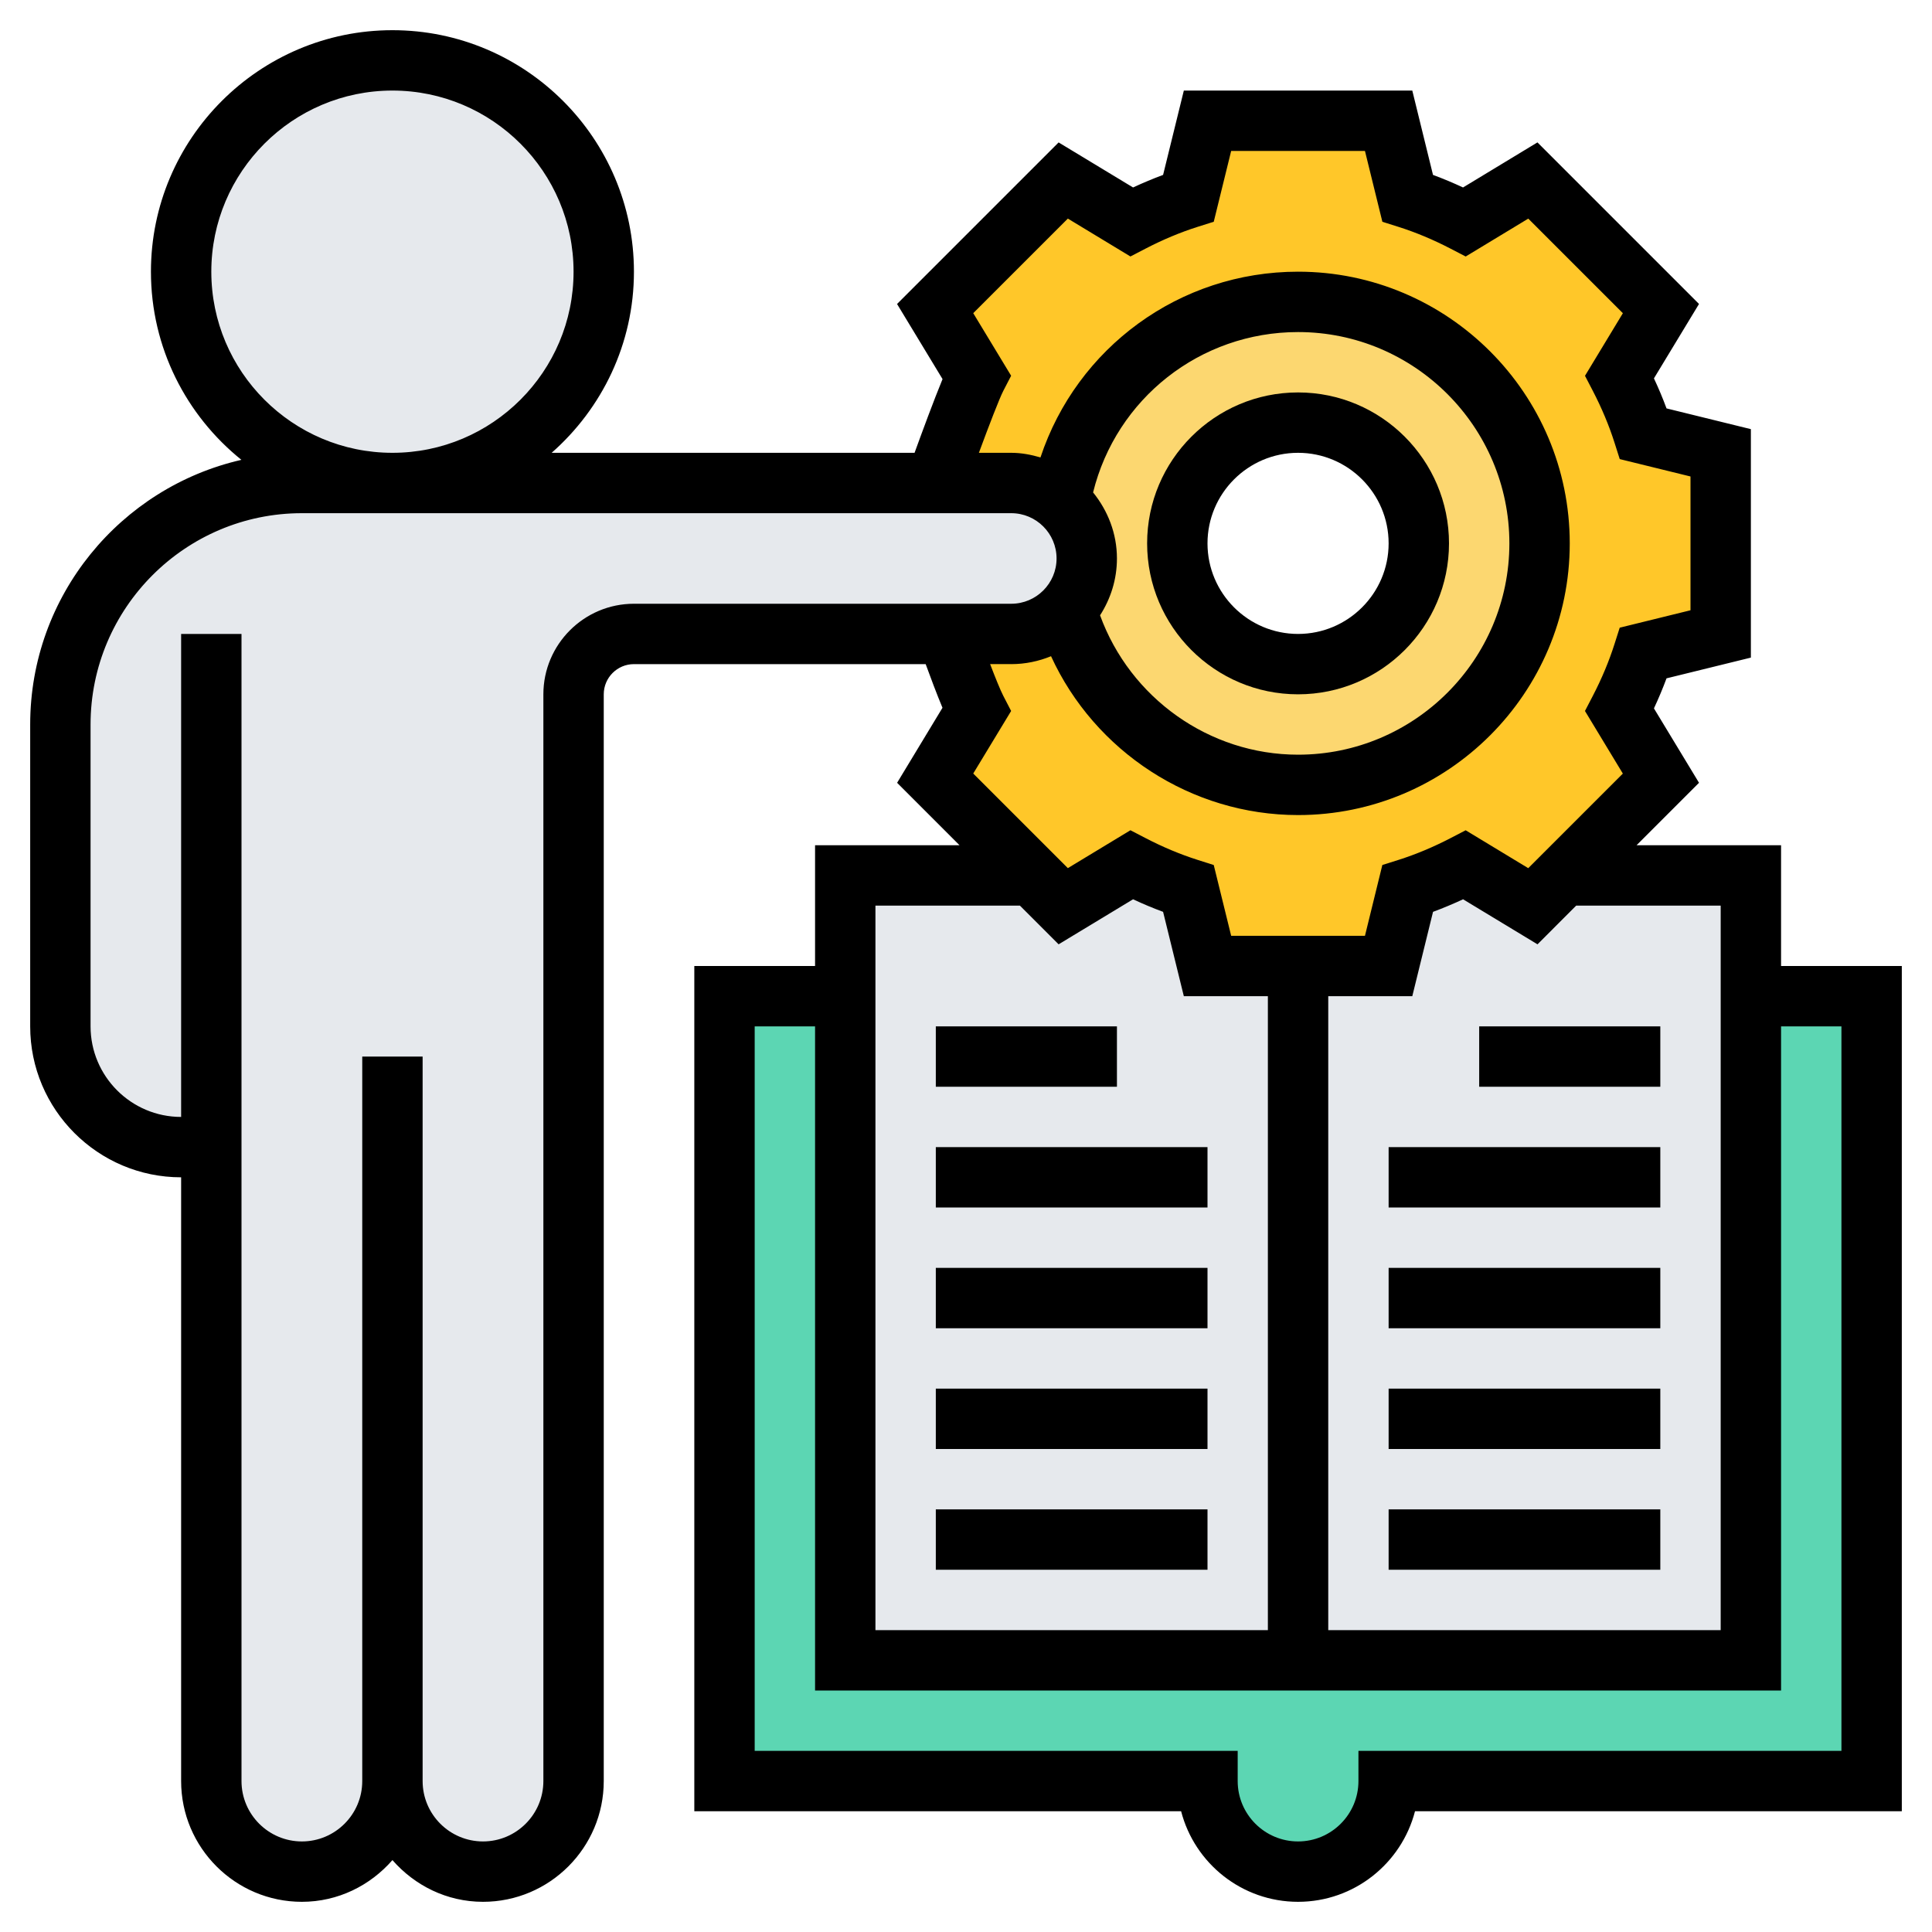 <?xml version="1.0" encoding="UTF-8"?> <svg xmlns="http://www.w3.org/2000/svg" id="Layer_35" height="512" viewBox="0 0 64 64" width="512"> <path d="m24 33v26h16c0 .83.34 1.58.88 2.12s1.29.88 2.12.88 1.58-.34 2.12-.88.88-1.29.88-2.12h16v-26z" fill="#5cd6b3"></path> <path d="m28 29h30v26h-30z" fill="#e6e9ed"></path> <path d="m43 10c4.42 0 8 3.58 8 8s-3.58 8-8 8c-3.65 0-6.73-2.44-7.69-5.78.43-.44.69-1.05.69-1.72 0-.76-.34-1.44-.88-1.9.67-3.76 3.94-6.6 7.88-6.6zm4 8c0-2.21-1.79-4-4-4s-4 1.79-4 4 1.79 4 4 4 4-1.79 4-4z" fill="#fcd770"></path> <path d="m35.31 20.22c.96 3.34 4.04 5.78 7.69 5.78 4.42 0 8-3.58 8-8s-3.58-8-8-8c-3.94 0-7.21 2.84-7.88 6.6-.43-.38-1-.6-1.62-.6h-2.5s1.04-2.91 1.35-3.51l-1.37-2.27 4.24-4.24 2.27 1.37c.6-.31 1.22-.58 1.88-.79l.63-2.56h6l.63 2.56c.66.21 1.28.48 1.88.79l2.27-1.37 4.24 4.24-1.37 2.27c.31.6.58 1.22.79 1.88l2.56.63v6l-2.56.63c-.21.66-.48 1.28-.79 1.88l1.37 2.27-3.22 3.22-1.02 1.02-2.27-1.37c-.6.31-1.22.58-1.88.79l-.63 2.56h-3-3l-.63-2.56c-.66-.21-1.28-.48-1.88-.79l-2.27 1.37-1.02-1.02-3.22-3.22 1.37-2.27c-.31-.6-.98-2.51-.98-2.51h2.13c.69 0 1.32-.28 1.77-.73.02-.02.03-.03.04-.05z" fill="#ffc729"></path> <circle cx="13" cy="9" fill="#e6e9ed" r="7"></circle> <path d="m35.12 16.6c-.43-.38-1-.6-1.62-.6h-2.5-18-3c-4.42 0-8 3.58-8 8v10c0 2.21 1.79 4 4 4h1v21c0 .83.34 1.58.88 2.12s1.29.88 2.12.88c1.66 0 3-1.34 3-3 0 .83.34 1.58.88 2.12s1.29.88 2.12.88c1.66 0 3-1.34 3-3v-24-12c0-1.1.9-2 2-2h10.37 2.13c.69 0 1.32-.28 1.77-.73.02-.02.03-.03.04-.05.43-.44.69-1.05.69-1.72 0-.76-.34-1.44-.88-1.9z" fill="#e6e9ed"></path> <path d="m59 32v-4h-4.787l2.069-2.069-1.493-2.465c.154-.33.293-.662.417-.995l2.794-.687v-7.568l-2.794-.687c-.123-.333-.262-.665-.417-.995l1.493-2.465-5.352-5.352-2.465 1.493c-.331-.154-.663-.293-.995-.416l-.686-2.794h-7.568l-.687 2.794c-.332.123-.664.262-.995.416l-2.466-1.492-5.352 5.352 1.507 2.488c-.283.685-.67 1.734-.927 2.442h-12.022c1.667-1.467 2.726-3.61 2.726-6 0-4.411-3.589-8-8-8s-8 3.589-8 8c0 2.518 1.172 4.765 2.997 6.233-4 .914-6.997 4.494-6.997 8.767v10c0 2.757 2.243 5 5 5v20c0 2.206 1.794 4 4 4 1.2 0 2.266-.542 3-1.382.734.84 1.8 1.382 3 1.382 2.206 0 4-1.794 4-4v-36c0-.552.449-1 1-1h9.664c.159.436.369.997.557 1.446l-1.503 2.485 2.068 2.069h-4.786v4h-4v28h16.126c.445 1.724 2.013 3 3.874 3s3.428-1.276 3.874-3h16.126v-28zm-2-2v24h-13v-21h2.784l.687-2.794c.332-.123.664-.262.995-.416l2.466 1.492 1.281-1.282zm-50-21c0-3.309 2.691-6 6-6s6 2.691 6 6-2.691 6-6 6-6-2.691-6-6zm11 14v36c0 1.103-.897 2-2 2s-2-.897-2-2v-24h-2v24c0 1.103-.897 2-2 2s-2-.897-2-2v-38h-2v16c-1.654 0-3-1.346-3-3v-10c0-3.859 3.14-7 7-7h23.5c.827 0 1.5.673 1.5 1.5s-.673 1.5-1.5 1.5h-12.5c-1.654 0-3 1.346-3 3zm18.21-6.688c.765-3.104 3.545-5.312 6.79-5.312 3.86 0 7 3.141 7 7s-3.14 7-7 7c-2.944 0-5.564-1.882-6.559-4.617.35-.545.559-1.189.559-1.883 0-.832-.304-1.586-.79-2.188zm-2.71 5.688c.466 0 .91-.096 1.317-.262 1.446 3.153 4.641 5.262 8.183 5.262 4.962 0 9-4.037 9-9s-4.038-9-9-9c-3.931 0-7.329 2.523-8.533 6.153-.309-.09-.629-.153-.967-.153h-1.073c.332-.899.677-1.797.81-2.055l.258-.498-1.255-2.073 3.134-3.133 2.073 1.255.499-.259c.574-.298 1.154-.541 1.725-.722l.536-.169.577-2.346h4.432l.577 2.347.536.169c.571.181 1.151.424 1.725.722l.499.259 2.073-1.255 3.134 3.133-1.255 2.074.259.498c.296.571.54 1.152.722 1.727l.17.534 2.344.576v4.432l-2.345.577-.17.534c-.182.574-.425 1.155-.722 1.727l-.259.498 1.255 2.074-3.134 3.133-2.073-1.255-.499.259c-.574.298-1.154.541-1.725.722l-.536.169-.576 2.346h-4.432l-.577-2.345-.534-.17c-.573-.182-1.154-.425-1.727-.723l-.499-.259-2.073 1.255-3.134-3.134 1.255-2.072-.258-.498c-.1-.194-.266-.604-.438-1.055h.701zm-4.5 8h4.786l1.282 1.282 2.466-1.492c.33.154.662.293.995.416l.687 2.794h2.784v21h-13zm32 28h-16v1c0 1.103-.897 2-2 2s-2-.897-2-2v-1h-16v-24h2v22h32v-22h2z"></path> <path d="m43 23c2.757 0 5-2.243 5-5s-2.243-5-5-5-5 2.243-5 5 2.243 5 5 5zm0-8c1.654 0 3 1.346 3 3s-1.346 3-3 3-3-1.346-3-3 1.346-3 3-3z"></path> <path d="m49 34h6v2h-6z"></path> <path d="m46 38h9v2h-9z"></path> <path d="m46 42h9v2h-9z"></path> <path d="m46 46h9v2h-9z"></path> <path d="m46 50h9v2h-9z"></path> <path d="m31 34h6v2h-6z"></path> <path d="m31 38h9v2h-9z"></path> <path d="m31 42h9v2h-9z"></path> <path d="m31 46h9v2h-9z"></path> <path d="m31 50h9v2h-9z"></path> </svg> 